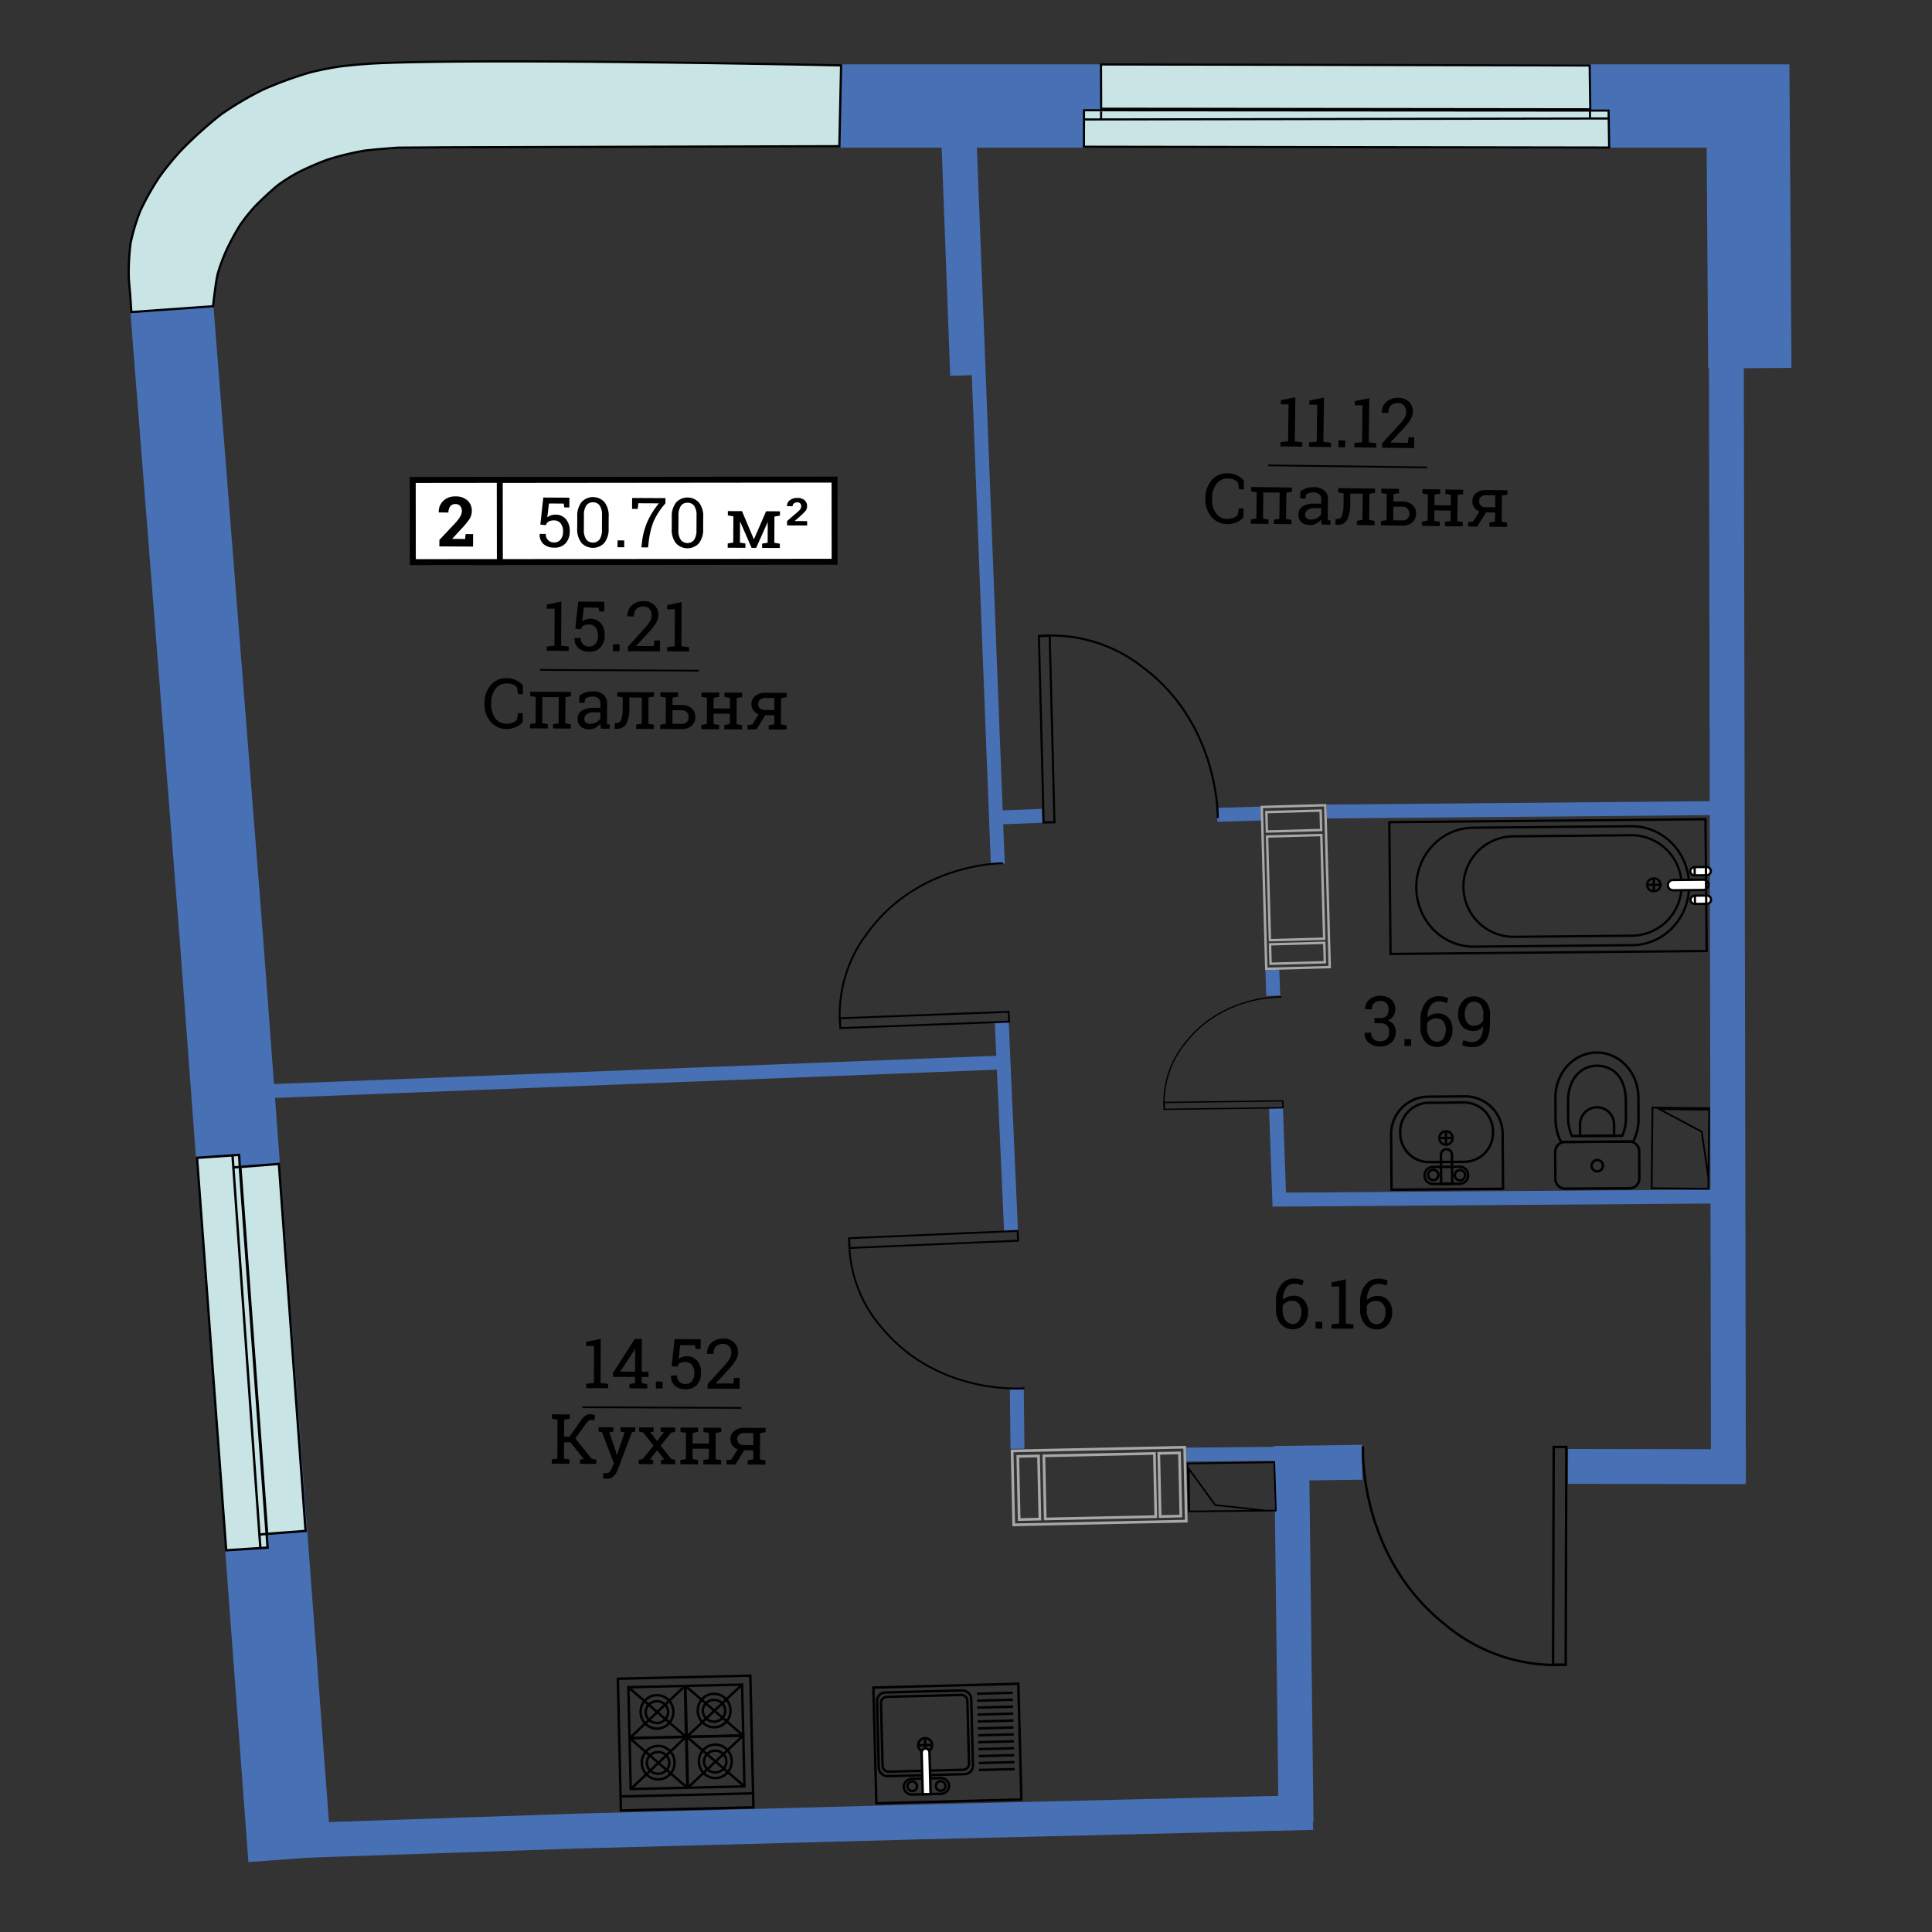 <svg id="Слой_1" data-name="Слой 1" xmlns="http://www.w3.org/2000/svg" viewBox="0 0 600 600"><rect x="0" y="0" width="600" height="600" fill="#333333" stroke="none"/><defs><style>.cls-1,.cls-10,.cls-11,.cls-12,.cls-14,.cls-16,.cls-17,.cls-18,.cls-20,.cls-22,.cls-23,.cls-24,.cls-3,.cls-4,.cls-7,.cls-8,.cls-9{fill:none;}.cls-1,.cls-24,.cls-3,.cls-4{stroke:#4770b5;}.cls-1,.cls-10,.cls-11,.cls-12,.cls-13,.cls-14,.cls-15,.cls-16,.cls-17,.cls-18,.cls-2,.cls-20,.cls-21,.cls-22,.cls-23,.cls-24,.cls-3,.cls-4,.cls-5,.cls-6,.cls-7,.cls-8,.cls-9{stroke-miterlimit:10;}.cls-1{stroke-width:25.868px;}.cls-2,.cls-5,.cls-6{fill:#c8e4e4;}.cls-10,.cls-11,.cls-12,.cls-13,.cls-14,.cls-15,.cls-17,.cls-2,.cls-20,.cls-21,.cls-22,.cls-23,.cls-5,.cls-6,.cls-7,.cls-8,.cls-9{stroke:#000;}.cls-2{stroke-width:0.683px;}.cls-3{stroke-width:10.828px;}.cls-4{stroke-width:4.324px;}.cls-5{stroke-width:0.739px;}.cls-6{stroke-width:0.665px;}.cls-7{stroke-width:0.582px;}.cls-8{stroke-width:0.584px;}.cls-9{stroke-width:0.643px;}.cls-10{stroke-width:0.409px;}.cls-11{stroke-width:0.751px;}.cls-12,.cls-13{stroke-width:0.707px;}.cls-13,.cls-15,.cls-19,.cls-21{fill:#fff;}.cls-14,.cls-15{stroke-width:0.758px;}.cls-16,.cls-18{stroke:#a8a8a8;}.cls-16{stroke-width:0.753px;}.cls-17{stroke-width:0.521px;}.cls-18{stroke-width:0.839px;}.cls-20,.cls-21{stroke-width:1.848px;}.cls-22{stroke-width:0.543px;}.cls-23{stroke-width:0.542px;}.cls-24{stroke-width:7px;}</style></defs><title>aviator_k8_s1_e2-4_50_70</title><polyline class="cls-1" points="53.405 96.191 68.73 291.099 90.041 577.333"/><polyline class="cls-1" points="260.941 32.917 542.871 32.917 543.424 114.337"/><path class="cls-2" d="M66.17,95.1s.819-7.778,1.507-10.284a57.187,57.187,0,0,1,2.686-7.2,79.557,79.557,0,0,1,4.161-7.67,56.057,56.057,0,0,1,4.757-5.963c1.674-1.707,5.23-5.065,7.112-6.538a52.627,52.627,0,0,1,6.678-4.157,92.184,92.184,0,0,1,8.6-3.7,87.391,87.391,0,0,1,11.14-2.744c2.652-.414,10.766-.99,10.766-.99l15.189-.109,121.9-.345L261.2,20.31S152.947,18,116.907,19.67c-3.045.141-9.133.625-12.144,1.1-2.31.364-6.912,1.26-9.153,1.927a120.633,120.633,0,0,0-13.985,5.168A104.362,104.362,0,0,0,68.692,35.5,127.63,127.63,0,0,0,56.083,46.879a87.9,87.9,0,0,0-6.534,8.006A81.85,81.85,0,0,0,43.615,65.4a60.6,60.6,0,0,0-3.061,10.1,73.622,73.622,0,0,0-.569,10.327c.04,1.381.437,5.511.437,5.511l.371,5.567Z"/><polyline class="cls-3" points="407.668 562.874 285.143 565.833 178.833 568.672 95.18 571.51"/><polyline class="cls-3" points="402.5 565.833 401.167 454.411 423.007 454.116"/><line class="cls-3" x1="486.97" y1="455.409" x2="542.188" y2="455.502"/><line class="cls-3" x1="536.141" y1="111.999" x2="536.764" y2="450.784"/><line class="cls-4" x1="396.679" y1="451.483" x2="368.417" y2="451.74"/><line class="cls-4" x1="315.987" y1="449.942" x2="315.783" y2="431.558"/><line class="cls-4" x1="313.991" y1="382.44" x2="311.09" y2="317.276"/><line class="cls-4" x1="309.873" y1="268.232" x2="301.183" y2="45.039"/><line class="cls-4" x1="310.466" y1="253.865" x2="323.614" y2="253.346"/><line class="cls-4" x1="377.976" y1="253.07" x2="391.748" y2="252.64"/><line class="cls-4" x1="412.027" y1="252.025" x2="532.766" y2="250.963"/><line class="cls-4" x1="395.14" y1="301.22" x2="395.413" y2="309.235"/><polyline class="cls-4" points="396.274 344.231 397.293 372.555 532.09 371.603"/><line class="cls-4" x1="84.052" y1="338.858" x2="311.655" y2="329.953"/><polygon class="cls-5" points="86.619 361.469 74.643 362.411 82.961 476.356 94.907 475.441 86.619 361.469"/><polygon class="cls-5" points="74.256 358.661 61.184 359.573 70.237 481.456 83.11 480.625 74.501 362.812 74.256 358.661"/><line class="cls-5" x1="74.317" y1="362.431" x2="72.505" y2="362.546"/><line class="cls-5" x1="72.206" y1="358.773" x2="80.887" y2="481.095"/><line class="cls-5" x1="82.576" y1="476.393" x2="80.688" y2="476.556"/><polygon class="cls-6" points="341.93 20.016 341.975 33.764 493.872 33.942 493.68 20.341 341.93 20.016"/><polygon class="cls-6" points="336.651 34.243 336.628 45.567 499.74 45.818 499.563 34.345 342.002 34.246 336.651 34.243"/><line class="cls-6" x1="341.956" y1="34.6" x2="341.952" y2="37.324"/><line class="cls-6" x1="336.645" y1="37.105" x2="499.601" y2="36.794"/><line class="cls-6" x1="493.778" y1="34.584" x2="493.789" y2="36.461"/><path class="cls-7" d="M263.72,384.5a41.383,41.383,0,0,0,10.715,28.506c17.593,20.512,43.726,18.127,43.726,18.127"/><rect class="cls-7" x="263.763" y="383.395" width="52.373" height="3.04" transform="translate(-16.38 12.904) rotate(-2.479)"/><path class="cls-8" d="M260.969,319.307a41.781,41.781,0,0,1,8.366-29.464c15.88-22.008,42.151-21.75,42.151-21.75"/><rect class="cls-8" x="260.891" y="315.224" width="52.432" height="3.059" transform="translate(-11.869 11.178) rotate(-2.185)"/><path class="cls-9" d="M322.605,197.546a45.759,45.759,0,0,1,32.259,9.654c23.963,17.848,23.319,46.857,23.319,46.857"/><rect class="cls-9" x="323.371" y="197.493" width="3.361" height="57.91" transform="translate(-5.67 8.364) rotate(-1.462)"/><path class="cls-10" d="M361.572,344.531a29.116,29.116,0,0,1,6.393-20.45c11.542-15.108,29.993-14.473,29.993-14.473"/><rect class="cls-10" x="361.556" y="342.129" width="36.848" height="2.139" transform="translate(-4.531 5.084) rotate(-0.762)"/><path class="cls-11" d="M486.277,516.988a53.424,53.424,0,0,1-37.328-12.337c-27.374-21.624-25.66-55.457-25.66-55.457"/><rect class="cls-11" x="450.575" y="481.214" width="67.611" height="3.924" transform="translate(-0.2 966.152) rotate(-89.834)"/><path class="cls-12" d="M524.566,274.894c.1,10.2-7.784,18.544-17.6,18.635l-49.176.459c-9.815.092-17.848-8.1-17.944-18.3h0c-.1-10.2,7.784-18.544,17.6-18.635l49.176-.459c9.815-.092,17.848,8.1,17.943,18.3Z"/><path class="cls-12" d="M522.224,274.846a15.575,15.575,0,0,1-15.4,15.746l-36.651.342a15.575,15.575,0,0,1-15.693-15.456h0a15.575,15.575,0,0,1,15.4-15.746l36.651-.342a15.575,15.575,0,0,1,15.693,15.456Z"/><path class="cls-13" d="M530.582,274.777a1.638,1.638,0,0,1-1.659,1.616l-9.273.087a1.638,1.638,0,0,1-1.688-1.585h0a1.638,1.638,0,0,1,1.659-1.616l9.273-.087a1.638,1.638,0,0,1,1.688,1.585Z"/><path class="cls-13" d="M531.311,270.52a1.316,1.316,0,0,1-1.332,1.3l-3.676.034a1.316,1.316,0,0,1-1.356-1.273h0a1.316,1.316,0,0,1,1.332-1.3l3.676-.034a1.316,1.316,0,0,1,1.356,1.273Z"/><line class="cls-12" x1="526.278" y1="269.281" x2="526.302" y2="271.852"/><path class="cls-13" d="M531.393,279.387a1.316,1.316,0,0,1-1.332,1.3l-3.676.034a1.316,1.316,0,0,1-1.356-1.273h0a1.316,1.316,0,0,1,1.332-1.3l3.676-.034a1.316,1.316,0,0,1,1.356,1.273Z"/><line class="cls-12" x1="526.361" y1="278.149" x2="526.385" y2="280.72"/><ellipse class="cls-12" cx="513.603" cy="274.787" rx="2.085" ry="1.994" transform="translate(-2.542 4.804) rotate(-0.535)"/><line class="cls-12" x1="513.584" y1="272.793" x2="513.621" y2="276.781"/><line class="cls-12" x1="511.517" y1="274.806" x2="515.688" y2="274.767"/><rect class="cls-12" x="431.651" y="254.874" width="98.184" height="40.928" transform="translate(-2.548 4.498) rotate(-0.535)"/><rect class="cls-14" x="271.685" y="523.496" width="45.044" height="35.959" transform="translate(-14.013 7.852) rotate(-1.494)"/><line class="cls-14" x1="314.493" y1="525.71" x2="303.427" y2="525.999"/><line class="cls-14" x1="314.549" y1="527.863" x2="303.483" y2="528.152"/><line class="cls-14" x1="314.605" y1="530.017" x2="303.539" y2="530.306"/><line class="cls-14" x1="314.661" y1="532.17" x2="303.595" y2="532.459"/><line class="cls-14" x1="314.717" y1="534.324" x2="303.651" y2="534.613"/><line class="cls-14" x1="314.773" y1="536.477" x2="303.707" y2="536.766"/><line class="cls-14" x1="314.83" y1="538.631" x2="303.764" y2="538.919"/><line class="cls-14" x1="314.886" y1="540.784" x2="303.82" y2="541.073"/><line class="cls-14" x1="314.942" y1="542.938" x2="303.876" y2="543.226"/><line class="cls-14" x1="314.998" y1="545.091" x2="303.932" y2="545.379"/><line class="cls-14" x1="315.054" y1="547.244" x2="303.988" y2="547.533"/><line class="cls-14" x1="315.11" y1="549.398" x2="304.044" y2="549.686"/><rect class="cls-14" x="272.631" y="525.298" width="29.26" height="25.996" rx="2.597" ry="2.597" transform="translate(-13.933 7.67) rotate(-1.494)"/><path class="cls-14" d="M276.05,550.216a1.865,1.865,0,0,1-1.954-1.768l-.511-19.606a1.864,1.864,0,0,1,1.859-1.867l23.029-.6a1.864,1.864,0,0,1,1.954,1.768l.511,19.606a1.864,1.864,0,0,1-1.859,1.867Z"/><circle class="cls-14" cx="287.319" cy="541.966" r="2.176" transform="translate(-14.028 7.673) rotate(-1.494)"/><line class="cls-14" x1="289.494" y1="541.91" x2="285.143" y2="542.023"/><line class="cls-14" x1="287.262" y1="539.791" x2="287.375" y2="544.142"/><path class="cls-14" d="M283.353,557.313a2.531,2.531,0,0,1-2.675-2.371h0a2.531,2.531,0,0,1,2.548-2.508l8.849-.231a2.531,2.531,0,0,1,2.675,2.372h0a2.531,2.531,0,0,1-2.548,2.507Z"/><circle class="cls-14" cx="292.127" cy="554.644" r="1.491" transform="translate(-14.357 7.803) rotate(-1.494)"/><circle class="cls-14" cx="283.306" cy="554.736" r="1.491" transform="translate(-14.363 7.573) rotate(-1.494)"/><path class="cls-15" d="M289,557.166l-.337-12.914a1.218,1.218,0,1,0-2.434.063l.337,12.914Z"/><rect class="cls-14" x="192.345" y="520.867" width="41.157" height="40.911" transform="translate(-12.597 5.126) rotate(-1.34)"/><line class="cls-14" x1="233.873" y1="556.938" x2="192.727" y2="557.9"/><rect class="cls-14" x="213.061" y="523.366" width="17.581" height="15.855" transform="translate(-12.36 5.332) rotate(-1.34)"/><ellipse class="cls-14" cx="221.768" cy="531.229" rx="5.094" ry="5.201" transform="translate(-12.358 5.33) rotate(-1.34)"/><ellipse class="cls-14" cx="221.745" cy="531.296" rx="3.487" ry="3.389" transform="translate(-12.36 5.329) rotate(-1.34)"/><line class="cls-14" x1="230.454" y1="523.163" x2="213.249" y2="539.424"/><line class="cls-14" x1="230.825" y1="539.013" x2="212.878" y2="523.574"/><rect class="cls-14" x="213.43" y="539.135" width="17.581" height="15.855" transform="translate(-12.728 5.345) rotate(-1.34)"/><ellipse class="cls-14" cx="222.137" cy="546.997" rx="5.094" ry="5.201" transform="translate(-12.727 5.343) rotate(-1.34)"/><ellipse class="cls-14" cx="222.113" cy="547.064" rx="3.487" ry="3.389" transform="translate(-12.728 5.342) rotate(-1.34)"/><line class="cls-14" x1="230.823" y1="538.931" x2="213.618" y2="555.193"/><line class="cls-14" x1="231.194" y1="554.782" x2="213.247" y2="539.342"/><rect class="cls-14" x="195.322" y="523.781" width="17.581" height="15.855" transform="translate(-12.374 4.917) rotate(-1.34)"/><ellipse class="cls-14" cx="204.029" cy="531.644" rx="5.094" ry="5.201" transform="translate(-12.373 4.915) rotate(-1.34)"/><ellipse class="cls-14" cx="204.005" cy="531.711" rx="3.487" ry="3.389" transform="translate(-12.374 4.914) rotate(-1.34)"/><line class="cls-14" x1="212.715" y1="523.578" x2="195.509" y2="539.839"/><line class="cls-14" x1="213.085" y1="539.428" x2="195.139" y2="523.989"/><rect class="cls-14" x="195.69" y="539.549" width="17.581" height="15.855" transform="translate(-12.743 4.93) rotate(-1.34)"/><ellipse class="cls-14" cx="204.397" cy="547.412" rx="5.094" ry="5.201" transform="translate(-12.741 4.928) rotate(-1.34)"/><ellipse class="cls-14" cx="204.374" cy="547.479" rx="3.487" ry="3.389" transform="translate(-12.743 4.927) rotate(-1.34)"/><line class="cls-14" x1="213.083" y1="539.346" x2="195.878" y2="555.607"/><line class="cls-14" x1="213.454" y1="555.196" x2="195.507" y2="539.757"/><path class="cls-14" d="M507.2,354.523a14.794,14.794,0,0,0,1.652-6.905l-.037-6.842c-.042-7.711-5.844-13.93-12.958-13.891s-12.848,6.321-12.806,14.031l.037,6.842a14.8,14.8,0,0,0,1.727,6.887Z"/><path class="cls-14" d="M503.8,352.708a12.848,12.848,0,0,0,1.147-5.427l-.029-5.377c-.041-7.475-4.077-10.951-9.033-10.924s-8.95,4.229-8.913,11.022l.029,5.377a12.84,12.84,0,0,0,1.206,5.414Z"/><path class="cls-14" d="M501.278,352.722l-.02-3.589a5.279,5.279,0,0,0-10.558.058l.02,3.589Z"/><path class="cls-14" d="M486.034,369.148a3.04,3.04,0,0,1-3-3.073l-.045-8.331a3.04,3.04,0,0,1,2.97-3.106l20.11-.11a3.04,3.04,0,0,1,3,3.073l.045,8.331a3.04,3.04,0,0,1-2.97,3.106Z"/><circle class="cls-14" cx="496.05" cy="362.023" r="1.76" transform="translate(-1.965 2.708) rotate(-0.312)"/><path class="cls-14" d="M443.609,360.9a8.954,8.954,0,0,1-8.749-9.138h0a8.954,8.954,0,0,1,8.6-9.277l11.441-.092a8.954,8.954,0,0,1,8.749,9.138h0a8.954,8.954,0,0,1-8.6,9.277Z"/><circle class="cls-14" cx="449.05" cy="353.41" r="2.083" transform="translate(-2.82 3.613) rotate(-0.459)"/><line class="cls-14" x1="451.133" y1="353.393" x2="446.967" y2="353.426"/><line class="cls-14" x1="449.033" y1="351.327" x2="449.067" y2="355.492"/><path class="cls-14" d="M444.95,367.681a2.572,2.572,0,0,1-2.53-2.611h0a2.572,2.572,0,0,1,2.488-2.651l8.5-.068a2.572,2.572,0,0,1,2.53,2.611h0a2.572,2.572,0,0,1-2.488,2.651Z"/><circle class="cls-14" cx="453.418" cy="364.982" r="1.608" transform="translate(-2.912 3.648) rotate(-0.459)"/><circle class="cls-14" cx="445.104" cy="364.901" r="1.608" transform="translate(-2.912 3.581) rotate(-0.459)"/><path class="cls-14" d="M451,367.632l-.072-9.025a1.717,1.717,0,0,0-3.435.028l.072,9.025Z"/><path class="cls-14" d="M466.654,352.306a11.649,11.649,0,0,0-11.462-11.82l-11.9.1a11.649,11.649,0,0,0-11.271,12l.135,16.88,34.638-.278Z"/><rect class="cls-16" x="377.275" y="265.62" width="50.281" height="19.715" transform="translate(138.199 685.375) rotate(-91.589)"/><rect class="cls-16" x="398.776" y="246.558" width="6.036" height="16.857" transform="translate(158.044 663.695) rotate(-91.589)"/><rect class="cls-16" x="399.915" y="287.624" width="6.036" height="16.857" transform="translate(118.165 707.038) rotate(-91.589)"/><rect class="cls-16" x="386.262" y="267.23" width="32.212" height="16.857" transform="translate(137.969 685.514) rotate(-91.589)"/><polyline class="cls-17" points="393.169 469.144 377.391 467.398 369.224 456.168 369.287 469.397 393.926 469.136 396.223 469.112 395.734 454.115 368.607 454.513"/><line class="cls-17" x1="369.291" y1="469.556" x2="368.819" y2="454.411"/><rect class="cls-18" x="314.566" y="450.026" width="53.595" height="22.95" transform="translate(692.563 915.56) rotate(178.769)"/><rect class="cls-18" x="316.3" y="452.22" width="6.434" height="19.623" transform="translate(648.888 917.091) rotate(178.769)"/><rect class="cls-18" x="360.079" y="451.279" width="6.434" height="19.623" transform="translate(736.416 914.269) rotate(178.769)"/><rect class="cls-18" x="324.388" y="451.747" width="34.335" height="19.623" transform="translate(692.95 915.67) rotate(178.769)"/><rect class="cls-19" x="148.066" y="148.977" width="111.137" height="25.512" transform="translate(-0.178 0.225) rotate(-0.063)"/><rect class="cls-20" x="148.066" y="148.977" width="111.137" height="25.512" transform="matrix(1, -0.001, 0.001, 1, -0.178, 0.225)"/><rect class="cls-21" x="128.195" y="149.042" width="27.023" height="25.519" transform="translate(-0.179 0.157) rotate(-0.063)"/><path d="M136.447,169.693l.009-2.01,4.983-5.293a12.188,12.188,0,0,0,1.536-2.072,3.385,3.385,0,0,0,.46-1.575,2.381,2.381,0,0,0-.514-1.587,1.84,1.84,0,0,0-1.477-.62,1.9,1.9,0,0,0-1.618.714,3.061,3.061,0,0,0-.563,1.917l-2.99-.014-.02-.065a4.622,4.622,0,0,1,1.379-3.5,5.108,5.108,0,0,1,3.823-1.422,5.331,5.331,0,0,1,3.72,1.252,4.215,4.215,0,0,1,1.343,3.29,4.636,4.636,0,0,1-.775,2.566,24.473,24.473,0,0,1-2.546,3.059l-2.74,2.968.021.054,3.979.019.133-1.515,2.337.011-.018,3.872Z"/><path d="M175.253,157.578l-.195-1.192-4.58-.021-.514,4.3a4.635,4.635,0,0,1,1.071-.59,4.074,4.074,0,0,1,1.376-.25,4.127,4.127,0,0,1,3.325,1.394,5.544,5.544,0,0,1,1.2,3.773,5.389,5.389,0,0,1-1.253,3.7,4.553,4.553,0,0,1-3.614,1.383A4.93,4.93,0,0,1,168.835,169a3.694,3.694,0,0,1-1.221-3.135l.022-.061,1.873.009a2.441,2.441,0,0,0,2.566,2.643,2.446,2.446,0,0,0,2.047-.918,4,4,0,0,0,.739-2.534,3.832,3.832,0,0,0-.721-2.429,2.42,2.42,0,0,0-2.022-.951,3.287,3.287,0,0,0-1.775.36,2.087,2.087,0,0,0-.81,1.122l-1.726-.188.923-8.4,8.1.038-.014,3.031Z"/><path d="M189.014,164.1a6.839,6.839,0,0,1-1.326,4.494,4.854,4.854,0,0,1-7.138-.037,6.819,6.819,0,0,1-1.294-4.5l.017-3.631a6.869,6.869,0,0,1,1.326-4.494,4.827,4.827,0,0,1,7.138.033,6.84,6.84,0,0,1,1.294,4.506Zm-2.054-4.084a5.13,5.13,0,0,0-.708-3,2.417,2.417,0,0,0-2.1-1.013,2.383,2.383,0,0,0-2.078.994,5.16,5.16,0,0,0-.73,2.992l-.021,4.5a5.154,5.154,0,0,0,.713,3.01,2.657,2.657,0,0,0,4.174.023,5.235,5.235,0,0,0,.725-3.006Z"/><path d="M193.852,169.961l-2.075-.01.01-2.126,2.075.01Z"/><path d="M206.662,156.324a21.671,21.671,0,0,0-3.781,5.84,26.028,26.028,0,0,0-1.433,6.179L201.271,170l-2.075-.01.177-1.652a22.46,22.46,0,0,1,1.748-6.466,25,25,0,0,1,3.509-5.552l-6.4-.03-.167,1.757-1.768-.008.016-3.389,10.357.048Z"/><path d="M218.372,164.232a6.829,6.829,0,0,1-1.327,4.494,4.85,4.85,0,0,1-7.135-.037,6.8,6.8,0,0,1-1.3-4.5l.017-3.631a6.869,6.869,0,0,1,1.327-4.494,4.823,4.823,0,0,1,7.135.033,6.81,6.81,0,0,1,1.3,4.506Zm-2.056-4.084a5.146,5.146,0,0,0-.7-3,2.426,2.426,0,0,0-2.1-1.013,2.385,2.385,0,0,0-2.08.994,5.175,5.175,0,0,0-.729,2.992l-.021,4.5a5.168,5.168,0,0,0,.711,3.01,2.659,2.659,0,0,0,4.175.023,5.251,5.251,0,0,0,.721-3.006Z"/><path d="M234.1,167.431h.065l3.754-8.655,2.6.012,1.714.008-.006,1.335-1.716.288-.038,8.138,1.713.3-.006,1.328-5.5-.026.006-1.328,1.716-.284.029-6.287-.061-.022-3.534,7.912-1.429-.007-3.521-8.111-.065.021-.03,6.453,1.716.3-.006,1.328-5.507-.026.006-1.328,1.716-.284.038-8.138-1.713-.3.006-1.335,1.714.008,2.674.012Z"/><path d="M250.666,163.2l-6.232-.029.006-1.368,3.192-2.742a4.541,4.541,0,0,0,.957-1.013,1.67,1.67,0,0,0,.231-.847,1.229,1.229,0,0,0-.292-.853,1.166,1.166,0,0,0-.9-.329,1.608,1.608,0,0,0-1.091.331,1.093,1.093,0,0,0-.387.861l-1.7-.008-.021-.061a2.055,2.055,0,0,1,.831-1.775,3.58,3.58,0,0,1,2.371-.725,3.358,3.358,0,0,1,2.22.682,2.353,2.353,0,0,1,.789,1.9,2.221,2.221,0,0,1-.476,1.431,15.892,15.892,0,0,1-1.7,1.688l-1.616,1.414.021.061,3.8.018Z"/><path d="M169.82,200.791l2.371-.281.054-11.487-2.411.032.006-1.3,4.488-.946-.064,13.706,2.357.3-.006,1.328-6.8-.032Z"/><path d="M186.1,189.9l-.195-1.192-4.58-.021-.514,4.3a4.635,4.635,0,0,1,1.071-.59,4.074,4.074,0,0,1,1.376-.25,4.127,4.127,0,0,1,3.325,1.394,5.544,5.544,0,0,1,1.2,3.773,5.389,5.389,0,0,1-1.253,3.7,4.553,4.553,0,0,1-3.614,1.383,4.93,4.93,0,0,1-3.232-1.076,3.694,3.694,0,0,1-1.221-3.135l.022-.061,1.873.009a2.441,2.441,0,0,0,2.566,2.643,2.446,2.446,0,0,0,2.047-.918,4,4,0,0,0,.739-2.534,3.832,3.832,0,0,0-.721-2.429,2.42,2.42,0,0,0-2.022-.951,3.287,3.287,0,0,0-1.775.36,2.087,2.087,0,0,0-.81,1.122l-1.726-.188.923-8.4,8.1.038-.014,3.031Z"/><path d="M192.405,202.225l-2.073-.01.01-2.126,2.073.01Z"/><path d="M195.016,202.237l.007-1.422,5.048-5.556a14.234,14.234,0,0,0,1.839-2.381,3.777,3.777,0,0,0,.485-1.809,2.866,2.866,0,0,0-.662-1.934,2.233,2.233,0,0,0-1.777-.791,3.032,3.032,0,0,0-2.34.8,3.267,3.267,0,0,0-.758,2.292l-1.99-.009-.021-.061a4.322,4.322,0,0,1,1.327-3.321,5.148,5.148,0,0,1,3.79-1.332,4.514,4.514,0,0,1,3.295,1.221,4.122,4.122,0,0,1,1.213,3.077,4.882,4.882,0,0,1-.755,2.5,16.3,16.3,0,0,1-2.1,2.7l-4.052,4.37.021.054,5.442.025.178-1.757,1.758.008-.016,3.378Z"/><path d="M207.181,200.966l2.369-.281L209.6,189.2l-2.411.032.006-1.3,4.49-.946-.064,13.706,2.355.3-.006,1.328-6.8-.032Z"/><path d="M162.367,215.571l-1.463-.007-.38-2.171a3.941,3.941,0,0,0-1.238-.818,4.469,4.469,0,0,0-1.758-.322,4.308,4.308,0,0,0-3.682,1.712,7.188,7.188,0,0,0-1.3,4.39v.242a7.337,7.337,0,0,0,1.237,4.412,4.061,4.061,0,0,0,3.482,1.759,5.285,5.285,0,0,0,1.9-.316,3.688,3.688,0,0,0,1.319-.8l.4-2.167,1.463.007-.013,2.728a5.744,5.744,0,0,1-2,1.51,6.718,6.718,0,0,1-3.076.653,6.2,6.2,0,0,1-4.9-2.231,8.19,8.19,0,0,1-1.89-5.57v-.22a8.267,8.267,0,0,1,1.912-5.563,6.176,6.176,0,0,1,4.947-2.186,6.63,6.63,0,0,1,3.07.7,5.923,5.923,0,0,1,1.983,1.529Z"/><path d="M164.619,224.875l1.717-.284.038-8.138-1.715-.3.006-1.335,12.654.059-.006,1.335-1.717.288-.038,8.138,1.715.3-.006,1.328-5.507-.026.006-1.328,1.717-.284.038-8.127-5.074-.024-.038,8.127,1.715.3-.006,1.328-5.505-.026Z"/><path d="M186.658,226.306c-.062-.311-.109-.585-.142-.831s-.059-.495-.071-.74a5.06,5.06,0,0,1-1.507,1.274,4.308,4.308,0,0,1-4.625-.379,3.2,3.2,0,0,1-.914-2.455,2.831,2.831,0,0,1,1.322-2.491,6.365,6.365,0,0,1,3.6-.864l2.138.01.006-1.328a2.059,2.059,0,0,0-.624-1.587,2.491,2.491,0,0,0-1.757-.589,4.309,4.309,0,0,0-1.374.192,2.54,2.54,0,0,0-.966.544l-.226,1.2-1.6-.007.01-2.209a6.141,6.141,0,0,1,1.888-.987,7.459,7.459,0,0,1,2.4-.364,4.769,4.769,0,0,1,3.133,1.007,3.456,3.456,0,0,1,1.187,2.835l-.026,5.485q0,.222,0,.433c0,.141.011.278.025.419l.84.119-.006,1.328Zm-3.329-1.531a3.7,3.7,0,0,0,1.886-.486,3.071,3.071,0,0,0,1.227-1.185l.009-1.873-2.21-.01a3.158,3.158,0,0,0-2.02.579,1.773,1.773,0,0,0-.748,1.429,1.423,1.423,0,0,0,.458,1.146A2.136,2.136,0,0,0,183.329,224.774Z"/><path d="M195.462,216.6l-.015,3.219a10.464,10.464,0,0,1-.913,4.944,3.2,3.2,0,0,1-3.055,1.566l-.588,0,.039-1.768.431-.009a1.565,1.565,0,0,0,1.559-1.075,10.848,10.848,0,0,0,.454-3.665l.015-3.23-1.715-.3.006-1.335,9.729.045,1.711.008-.006,1.335-1.712.288-.038,8.138,1.709.3-.006,1.328-5.5-.026.006-1.328,1.712-.284.038-8.127Z"/><path d="M208.88,215.02l-.018,3.916,2.822.013a4.513,4.513,0,0,1,3.142,1.04,3.446,3.446,0,0,1,1.114,2.676,3.556,3.556,0,0,1-1.142,2.709,4.4,4.4,0,0,1-3.148,1.05l-6.611-.031.006-1.328,1.716-.284.038-8.138-1.713-.3.006-1.335,1.714.008Zm1.718.008-.006,1.335-1.719.288.008-1.631Zm-1.744,5.528-.02,4.233,2.822.013a2.11,2.11,0,0,0,1.659-.588,2.146,2.146,0,0,0,.541-1.488,2.283,2.283,0,0,0-.531-1.507,2.029,2.029,0,0,0-1.65-.65Z"/><path d="M217.845,216.4l.006-1.335,5.507.026-.006,1.335-1.719.288-.015,3.295,5.063.024.015-3.295-1.713-.3.006-1.335,1.714.008,2.086.01,1.714.008-.006,1.335-1.716.288-.038,8.138,1.713.3-.006,1.328-5.514-.026.006-1.328,1.716-.284.015-3.223-5.063-.024-.015,3.223,1.716.3-.006,1.328-5.507-.026.006-1.328,1.716-.284.038-8.138Z"/><path d="M238.732,225.22l1.716-.284.013-2.8-2.811-.013-2.713,4.408-2.79-.013.006-1.328,1.5-.213,1.964-3.17a3.244,3.244,0,0,1-2.241-3.19,3.108,3.108,0,0,1,1.181-2.5,4.845,4.845,0,0,1,3.206-.959l4.811.022,1.714.008-.006,1.335-1.716.288-.038,8.138,1.713.3-.006,1.328-5.5-.026Zm-3.275-6.573a1.8,1.8,0,0,0,.514,1.3,2.076,2.076,0,0,0,1.553.545l2.945.014.017-3.728-2.736-.013a2.357,2.357,0,0,0-1.71.555A1.794,1.794,0,0,0,235.457,218.648Z"/><line class="cls-22" x1="167.713" y1="208.046" x2="217.063" y2="208.277"/><path d="M397.658,137.308l2.371-.262.148-11.486-2.411.012.017-1.3,4.5-.909-.177,13.705,2.353.323-.017,1.328-6.8-.088Z"/><path d="M406.543,137.423l2.371-.262.148-11.486-2.411.012.017-1.3,4.5-.909-.177,13.705,2.353.323-.017,1.328-6.8-.088Z"/><path d="M417.734,138.895l-2.071-.027.027-2.125,2.071.027Z"/><path d="M420.616,137.6l2.371-.262.148-11.486-2.411.012.017-1.3,4.5-.909-.177,13.705,2.353.323-.017,1.328-6.8-.088Z"/><path d="M429.231,139.043l.018-1.422,5.088-5.514a14.333,14.333,0,0,0,1.864-2.365,3.777,3.777,0,0,0,.5-1.805,2.866,2.866,0,0,0-.646-1.939,2.244,2.244,0,0,0-1.773-.806,3.033,3.033,0,0,0-2.349.778,3.266,3.266,0,0,0-.773,2.285l-1.992-.026-.021-.062a4.33,4.33,0,0,1,1.356-3.31,5.135,5.135,0,0,1,3.8-1.3,4.5,4.5,0,0,1,3.283,1.248,4.109,4.109,0,0,1,1.187,3.087,4.847,4.847,0,0,1-.776,2.495,16.258,16.258,0,0,1-2.121,2.68l-4.091,4.336.021.054,5.442.07.2-1.755,1.754.023-.044,3.378Z"/><path d="M386.274,151.977l-1.463-.019-.362-2.174a3.941,3.941,0,0,0-1.231-.828,4.469,4.469,0,0,0-1.755-.337,4.308,4.308,0,0,0-3.7,1.681,7.188,7.188,0,0,0-1.339,4.379l0,.242a7.337,7.337,0,0,0,1.2,4.422,4.061,4.061,0,0,0,3.467,1.788,5.285,5.285,0,0,0,1.9-.3,3.688,3.688,0,0,0,1.326-.784l.418-2.164,1.463.019-.035,2.728a5.744,5.744,0,0,1-2.01,1.494,6.718,6.718,0,0,1-3.081.628,6.2,6.2,0,0,1-4.877-2.272,8.19,8.19,0,0,1-1.845-5.586l0-.22a8.267,8.267,0,0,1,1.957-5.547,6.176,6.176,0,0,1,4.965-2.145,6.63,6.63,0,0,1,3.064.722,5.923,5.923,0,0,1,1.971,1.545Z"/><path d="M388.449,161.3l1.72-.27.1-8.137-1.712-.318.017-1.335,12.654.163-.017,1.335-1.72.274-.1,8.137,1.712.314-.017,1.328-5.507-.071.017-1.328,1.72-.27.1-8.127-5.074-.065-.1,8.127,1.712.314-.017,1.328-5.5-.071Z"/><path d="M410.475,162.911c-.059-.311-.1-.586-.135-.832s-.055-.5-.064-.741a5.06,5.06,0,0,1-1.518,1.262,4.308,4.308,0,0,1-4.622-.417,3.2,3.2,0,0,1-.894-2.462,2.831,2.831,0,0,1,1.342-2.48,6.365,6.365,0,0,1,3.605-.834l2.138.028.017-1.328a2.059,2.059,0,0,0-.611-1.592,2.491,2.491,0,0,0-1.752-.6,4.309,4.309,0,0,0-1.376.181,2.54,2.54,0,0,0-.971.536l-.236,1.2-1.6-.021.028-2.208a6.141,6.141,0,0,1,1.9-.972,7.459,7.459,0,0,1,2.4-.344,4.769,4.769,0,0,1,3.125,1.033,3.456,3.456,0,0,1,1.163,2.845l-.071,5.485q0,.222,0,.433c0,.141.009.278.022.419l.839.126-.017,1.328Zm-3.317-1.559a3.7,3.7,0,0,0,1.89-.47,3.071,3.071,0,0,0,1.237-1.175l.024-1.873-2.21-.028a3.158,3.158,0,0,0-2.025.562,1.773,1.773,0,0,0-.76,1.423,1.423,1.423,0,0,0,.449,1.15A2.136,2.136,0,0,0,407.158,161.352Z"/><path d="M419.359,153.277l-.041,3.219a10.464,10.464,0,0,1-.953,4.936,3.2,3.2,0,0,1-3.068,1.541l-.588-.008.053-1.768.431-.005a1.565,1.565,0,0,0,1.567-1.063,10.848,10.848,0,0,0,.484-3.661l.042-3.23-1.712-.318.017-1.335,9.729.125,1.71.022-.017,1.335-1.714.274-.1,8.137,1.707.314-.017,1.328-5.5-.071.017-1.328,1.714-.27.1-8.127Z"/><path d="M432.789,151.808l-.05,3.915,2.822.036a4.513,4.513,0,0,1,3.133,1.065,3.446,3.446,0,0,1,1.091,2.685,3.556,3.556,0,0,1-1.164,2.7,4.4,4.4,0,0,1-3.157,1.024l-6.611-.085.017-1.328,1.718-.27.1-8.137-1.71-.318.017-1.335,1.714.022Zm1.718.022-.017,1.335-1.721.274.021-1.631Zm-1.789,5.513-.055,4.233,2.822.036a2.11,2.11,0,0,0,1.664-.574,2.146,2.146,0,0,0,.553-1.483,2.283,2.283,0,0,0-.518-1.512,2.029,2.029,0,0,0-1.644-.664Z"/><path d="M441.743,153.258l.017-1.335,5.507.071-.017,1.335-1.721.274-.042,3.295,5.063.065.042-3.295-1.71-.318.017-1.335,1.714.022,2.086.027,1.714.022-.017,1.335-1.718.274-.1,8.137,1.71.314-.017,1.328-5.514-.071.017-1.328,1.718-.27.042-3.222-5.063-.065-.042,3.222,1.714.314-.017,1.328-5.507-.071.017-1.328,1.718-.27.1-8.137Z"/><path d="M462.557,162.253l1.718-.27.036-2.8-2.811-.036-2.749,4.386-2.789-.036.017-1.328,1.5-.2,1.99-3.154a3.244,3.244,0,0,1-2.214-3.208,3.108,3.108,0,0,1,1.2-2.493,4.845,4.845,0,0,1,3.213-.933l4.81.062,1.714.022-.017,1.335-1.718.274-.1,8.137,1.71.314-.017,1.328-5.5-.071Zm-3.221-6.6a1.8,1.8,0,0,0,.5,1.3,2.076,2.076,0,0,0,1.548.558l2.945.038.048-3.728-2.735-.035a2.357,2.357,0,0,0-1.714.541A1.794,1.794,0,0,0,459.336,155.654Z"/><line class="cls-22" x1="393.874" y1="144.524" x2="443.22" y2="145.159"/><path d="M182.063,429.767l2.37-.283L184.481,418l-2.411.033.005-1.3,4.488-.949-.057,13.706,2.357.3-.005,1.328-6.8-.028Z"/><path d="M199.3,426.009l2.115.009-.007,1.62-2.115-.009-.008,1.916,1.715.3L201,431.173l-5.5-.023.005-1.328,1.717-.285.008-1.916-6.884-.028,0-1.169,6.8-10.593,2.191.009Zm-6.738-.028,4.673.019.03-7.214-.063-.018-.213.555Z"/><path d="M205.764,431.193l-2.073-.009.009-2.126,2.073.009Z"/><path d="M216.026,418.94l-.194-1.192-4.581-.019-.512,4.3a4.635,4.635,0,0,1,1.071-.591,4.074,4.074,0,0,1,1.376-.251,4.136,4.136,0,0,1,3.327,1.392,5.563,5.563,0,0,1,1.2,3.773,5.4,5.4,0,0,1-1.253,3.7,4.553,4.553,0,0,1-3.613,1.385,4.93,4.93,0,0,1-3.233-1.074,3.694,3.694,0,0,1-1.223-3.134l.022-.061,1.873.008a2.441,2.441,0,0,0,2.568,2.641,2.45,2.45,0,0,0,2.048-.919,4.01,4.01,0,0,0,.736-2.534,3.842,3.842,0,0,0-.723-2.428,2.42,2.42,0,0,0-2.022-.95,3.287,3.287,0,0,0-1.775.361,2.087,2.087,0,0,0-.809,1.123l-1.726-.188.919-8.4,8.1.033-.013,3.031Z"/><path d="M219.754,431.251l.006-1.422,5.043-5.559a14.267,14.267,0,0,0,1.84-2.382,3.777,3.777,0,0,0,.484-1.81,2.866,2.866,0,0,0-.663-1.934,2.232,2.232,0,0,0-1.776-.79,3.033,3.033,0,0,0-2.342.8,3.267,3.267,0,0,0-.757,2.292l-1.988-.008-.021-.061a4.314,4.314,0,0,1,1.324-3.322,5.149,5.149,0,0,1,3.791-1.334,4.507,4.507,0,0,1,3.294,1.219,4.122,4.122,0,0,1,1.214,3.076,4.882,4.882,0,0,1-.754,2.5,16.3,16.3,0,0,1-2.1,2.7l-4.049,4.372.021.054,5.442.022.177-1.757,1.758.007-.014,3.378Z"/><path d="M171.367,453.242l1.717-.285.05-12.075-1.715-.3.006-1.335,5.507.023-.006,1.335-1.717.289-.022,5.273,1.673.007,3.485-4.973a6.745,6.745,0,0,1,1.49-1.6,2.818,2.818,0,0,1,2.3-.3,4.01,4.01,0,0,1,.72.357l-.313,1.46c-.189-.033-.355-.066-.5-.089a2.445,2.445,0,0,0-.426-.041,1.348,1.348,0,0,0-.838.26,4.465,4.465,0,0,0-.8.892l-3.314,4.577,5.068,6.318,1.442.266-.005,1.33-5.033-.021.005-1.33,1.17-.14-4.159-5.218-1.978-.008-.021,5.052,1.715.3-.005,1.33-5.507-.023Z"/><path d="M197.28,444.623l-1.022.155L191.872,456.4a5.841,5.841,0,0,1-1.25,1.994,2.862,2.862,0,0,1-2.183.846,4.916,4.916,0,0,1-.631-.06c-.26-.041-.46-.078-.6-.114l.218-1.63a2.7,2.7,0,0,1,.373.023c.292.023.476.034.554.035a1.264,1.264,0,0,0,1.076-.569,6.386,6.386,0,0,0,.72-1.322l.5-1.174-3.719-9.682-1.042-.174.006-1.335,4.6.019-.006,1.335-1.286.208,1.945,5.627.373,1.456h.063l2.4-7.064-1.295-.218.006-1.335,4.59.019Z"/><path d="M198.37,453.354l1.221-.237,3.377-4.176-3.237-4.066-1.221-.247.006-1.335,4.464.018-.006,1.335-1.033.122,2.116,2.748,2.148-2.741-1.021-.12.006-1.335,4.495.019-.006,1.335-1.223.237-3.268,4.039,3.33,4.2,1.231.247-.005,1.33-4.464-.018.005-1.33,1.011-.111-2.22-2.871-2.244,2.853,1.021.12-.005,1.33-4.484-.019Z"/><path d="M211.322,444.681l.006-1.335,5.505.023-.006,1.335-1.717.289-.014,3.295,5.065.021.014-3.295-1.717-.3.006-1.335,1.718.007,2.086.009,1.711.007-.006,1.335-1.712.289-.034,8.138,1.709.3-.005,1.33-5.514-.023.005-1.33,1.719-.285.013-3.223-5.065-.021-.013,3.223,1.715.3-.005,1.33-5.505-.023.005-1.33,1.717-.285.034-8.138Z"/><path d="M232.212,453.493l1.715-.285.012-2.8-2.811-.012-2.71,4.412-2.79-.012.005-1.33,1.495-.214,1.962-3.171a3.244,3.244,0,0,1-2.242-3.189,3.108,3.108,0,0,1,1.18-2.5,4.845,4.845,0,0,1,3.205-.961l4.811.02,1.714.007-.006,1.335-1.715.289L236,453.217l1.713.3-.005,1.33-5.5-.023Zm-3.279-6.571a1.8,1.8,0,0,0,.514,1.3,2.076,2.076,0,0,0,1.553.544l2.945.012.015-3.728-2.736-.011a2.357,2.357,0,0,0-1.709.556A1.794,1.794,0,0,0,228.933,446.923Z"/><line class="cls-22" x1="180.884" y1="437.027" x2="230.233" y2="437.231"/><path d="M402.02,397.048a6.863,6.863,0,0,1,1.551.184,5.191,5.191,0,0,1,1.278.454l-.4,1.547a5.909,5.909,0,0,0-1.084-.4,5.436,5.436,0,0,0-1.348-.154,3.085,3.085,0,0,0-2.567,1.211,6.157,6.157,0,0,0-1.024,3.664l.043.043a4.311,4.311,0,0,1,1.444-.867,5.208,5.208,0,0,1,1.843-.317,4.092,4.092,0,0,1,3.27,1.429,5.334,5.334,0,0,1,1.214,3.6,5.723,5.723,0,0,1-1.307,3.877,4.365,4.365,0,0,1-3.473,1.49,4.784,4.784,0,0,1-3.712-1.639,6.65,6.65,0,0,1-1.465-4.626l0-2.061a8.421,8.421,0,0,1,1.612-5.547A5.128,5.128,0,0,1,402.02,397.048Zm-.72,6.917a3.586,3.586,0,0,0-1.811.422,2.88,2.88,0,0,0-1.141,1.142l0,1.231a5.271,5.271,0,0,0,.883,3.286,2.723,2.723,0,0,0,2.235,1.152,2.252,2.252,0,0,0,1.987-1.075,4.775,4.775,0,0,0,.717-2.676,3.946,3.946,0,0,0-.758-2.5A2.526,2.526,0,0,0,401.3,403.965Z"/><path d="M410.64,412.617l-2.073,0,0-2.126,2.073,0Z"/><path d="M413.506,411.295l2.37-.287.024-11.487-2.411.038,0-1.3,4.486-.958-.029,13.707,2.358.3,0,1.328-6.8-.014Z"/><path d="M428.136,397.1a6.852,6.852,0,0,1,1.551.184,5.239,5.239,0,0,1,1.284.454l-.407,1.547a5.989,5.989,0,0,0-1.082-.4,5.472,5.472,0,0,0-1.349-.154,3.084,3.084,0,0,0-2.565,1.211,6.157,6.157,0,0,0-1.024,3.664l.043.043a4.311,4.311,0,0,1,1.444-.867,5.205,5.205,0,0,1,1.841-.317,4.1,4.1,0,0,1,3.274,1.429,5.324,5.324,0,0,1,1.212,3.6,5.723,5.723,0,0,1-1.307,3.877,4.357,4.357,0,0,1-3.473,1.49,4.784,4.784,0,0,1-3.712-1.639,6.65,6.65,0,0,1-1.465-4.626l0-2.061A8.421,8.421,0,0,1,424.017,399,5.127,5.127,0,0,1,428.136,397.1Zm-.718,6.917a3.586,3.586,0,0,0-1.811.422,2.88,2.88,0,0,0-1.141,1.142l0,1.231a5.271,5.271,0,0,0,.883,3.286,2.723,2.723,0,0,0,2.235,1.152,2.243,2.243,0,0,0,1.985-1.075,4.747,4.747,0,0,0,.72-2.676,3.968,3.968,0,0,0-.76-2.5A2.53,2.53,0,0,0,427.417,404.02Z"/><path d="M426.875,316.141l1.81.013a2.422,2.422,0,0,0,1.959-.675,2.936,2.936,0,0,0,.588-1.919,2.794,2.794,0,0,0-.638-2,2.545,2.545,0,0,0-1.922-.7,2.669,2.669,0,0,0-1.947.693,2.516,2.516,0,0,0-.747,1.886l-1.988-.015-.021-.062a3.719,3.719,0,0,1,1.28-2.946,5.534,5.534,0,0,1,6.818-.032,4.11,4.11,0,0,1,1.239,3.236,3.683,3.683,0,0,1-2.32,3.31,3.377,3.377,0,0,1,1.942,1.436,4.541,4.541,0,0,1-.84,5.458,5.155,5.155,0,0,1-3.52,1.172,5.266,5.266,0,0,1-3.465-1.155,3.633,3.633,0,0,1-1.293-3.081l.031-.061,1.979.015a2.562,2.562,0,0,0,.727,1.933,2.815,2.815,0,0,0,2.032.73,2.869,2.869,0,0,0,2.07-.7,2.806,2.806,0,0,0,.763-2.113,2.882,2.882,0,0,0-.648-2.1,2.827,2.827,0,0,0-2.09-.69l-1.81-.013Z"/><path d="M438.232,324.848l-2.073-.015.016-2.126,2.073.015Z"/><path d="M446.928,309.361a6.863,6.863,0,0,1,1.55.192,5.191,5.191,0,0,1,1.276.461l-.41,1.545a5.909,5.909,0,0,0-1.082-.4,5.436,5.436,0,0,0-1.347-.162,3.085,3.085,0,0,0-2.573,1.2,6.157,6.157,0,0,0-1.043,3.659l.043.044a4.311,4.311,0,0,1,1.448-.859,5.208,5.208,0,0,1,1.845-.307,4.092,4.092,0,0,1,3.263,1.446,5.334,5.334,0,0,1,1.195,3.611,5.723,5.723,0,0,1-1.328,3.87,4.365,4.365,0,0,1-3.481,1.472,4.784,4.784,0,0,1-3.7-1.659,6.65,6.65,0,0,1-1.44-4.634l.015-2.061a8.421,8.421,0,0,1,1.642-5.538A5.128,5.128,0,0,1,446.928,309.361Zm-.757,6.913a3.586,3.586,0,0,0-1.813.412,2.88,2.88,0,0,0-1.147,1.136l-.009,1.231a5.271,5.271,0,0,0,.865,3.291,2.723,2.723,0,0,0,2.229,1.164,2.252,2.252,0,0,0,1.993-1.064,4.775,4.775,0,0,0,.731-2.672,3.946,3.946,0,0,0-.745-2.5A2.526,2.526,0,0,0,446.171,316.274Z"/><path d="M457.252,323.589a2.815,2.815,0,0,0,2.376-1.123,6.293,6.293,0,0,0,.926-3.674l-.043-.054a2.785,2.785,0,0,1-1.185,1.077,3.779,3.779,0,0,1-1.71.366,4.6,4.6,0,0,1-3.526-1.412,5.468,5.468,0,0,1-1.267-3.9,5.641,5.641,0,0,1,1.413-3.92,4.37,4.37,0,0,1,3.373-1.509,4.894,4.894,0,0,1,3.774,1.529,6.329,6.329,0,0,1,1.353,4.449l-.021,2.768q-.027,3.589-1.519,5.316a4.914,4.914,0,0,1-3.957,1.706,9.189,9.189,0,0,1-1.634-.164,5.989,5.989,0,0,1-1.5-.48l.327-1.564a5.7,5.7,0,0,0,1.307.446A7.966,7.966,0,0,0,457.252,323.589Zm.377-5.039a3.451,3.451,0,0,0,1.913-.48,2.867,2.867,0,0,0,1.11-1.255l.012-1.624a5.074,5.074,0,0,0-.749-3.07,2.654,2.654,0,0,0-2.251-1.045,2.353,2.353,0,0,0-1.95,1.057,4.507,4.507,0,0,0-.816,2.751,4.35,4.35,0,0,0,.718,2.654A2.373,2.373,0,0,0,457.629,318.55Z"/><polyline class="cls-23" points="530.576 365.934 528.486 351.464 515.32 344.454 530.795 344.613 530.568 366.633 530.542 369.197 512.936 369.016 513.194 343.988"/><line class="cls-23" x1="531.083" y1="344.158" x2="512.904" y2="343.971"/><line class="cls-24" x1="295.91" y1="45.028" x2="298.601" y2="116.617"/></svg>